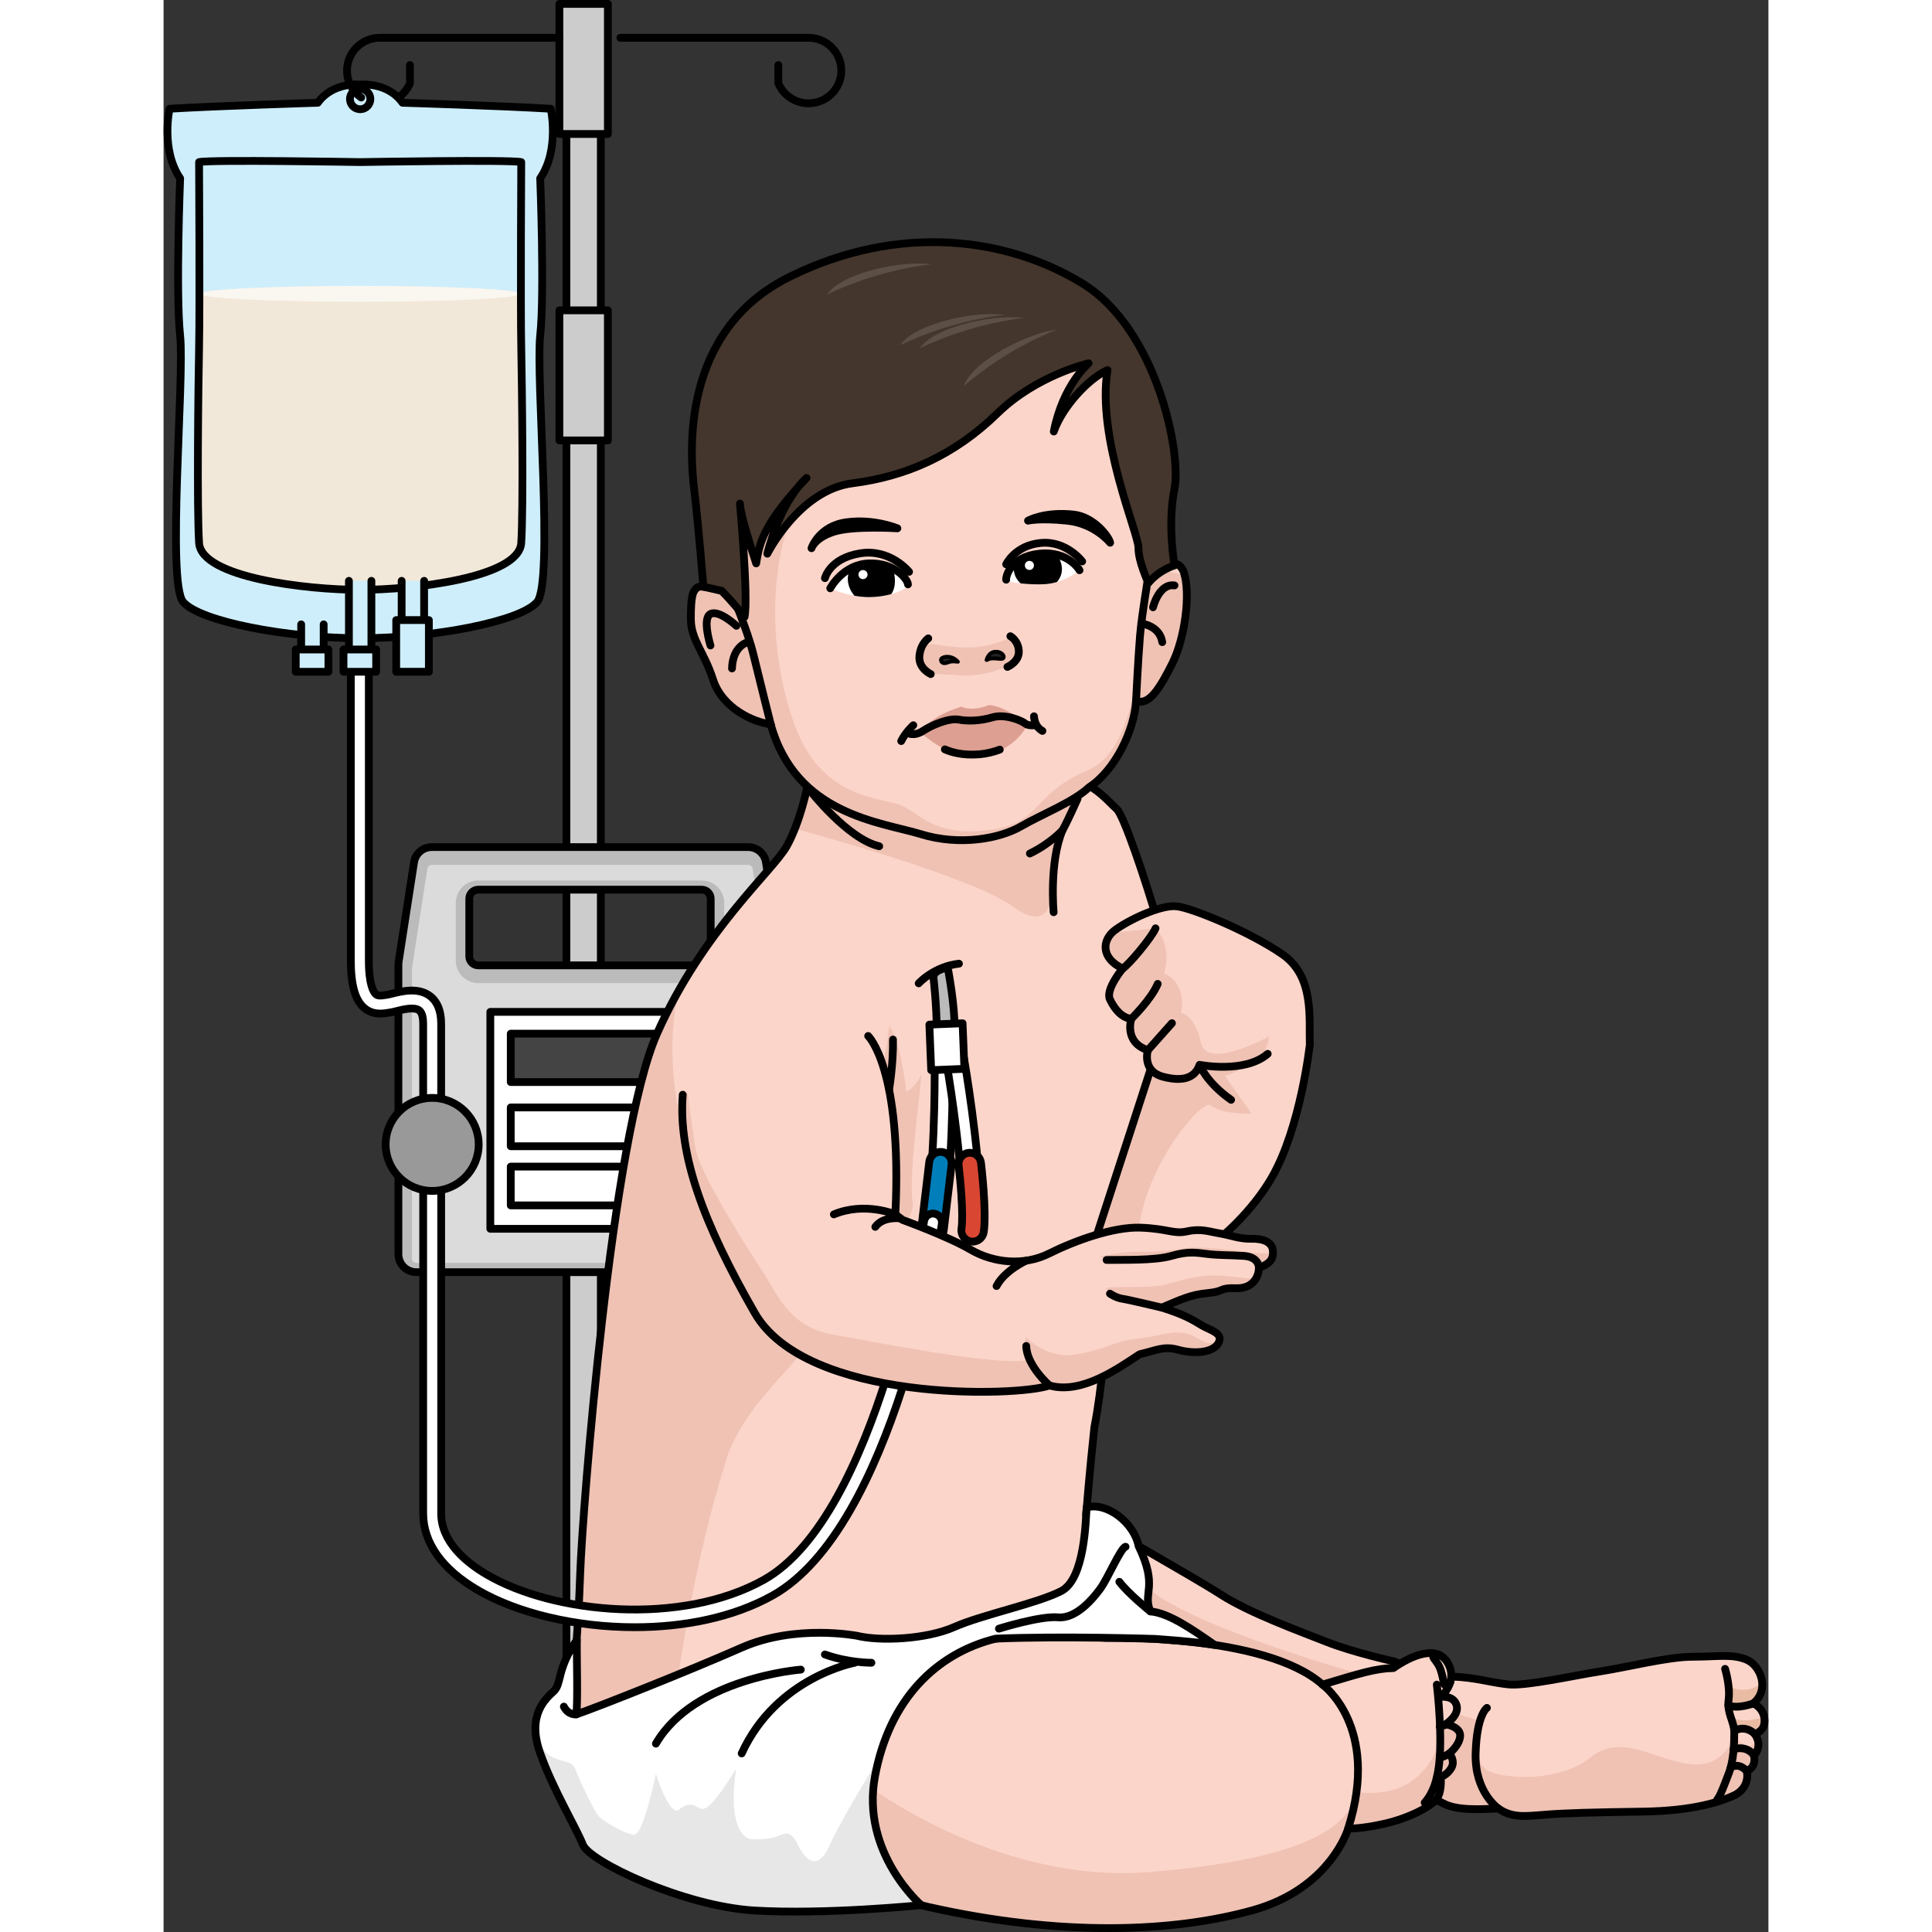 <?xml version="1.0" encoding="utf-8"?>
<!-- Created by: Science Figures, www.sciencefigures.org, Generator: Science Figures Editor -->
<svg version="1.1" id="Camada_1" xmlns="http://www.w3.org/2000/svg" xmlns:xlink="http://www.w3.org/1999/xlink" 
	 width="800px" height="800px" viewBox="0 0 206.592 248.705" enable-background="new 0 0 206.592 248.705"
	 xml:space="preserve">
<rect x="0" y="0" width="206.592" height="248.705" fill="#333333" stroke="none"/>
<g>
	<g>
		<path fill="none" stroke="#000000" stroke-linecap="round" stroke-linejoin="round" stroke-miterlimit="10" d="M85.418,12.555
			c-0.68,0.469-1.503,0.743-2.391,0.743c-1.747,0-3.246-1.062-3.886-2.576V8.374"/>
		<path fill="none" stroke="#000000" stroke-linecap="round" stroke-linejoin="round" stroke-miterlimit="10" d="M58.801,4.862
			h24.225c2.329,0,4.218,1.888,4.218,4.218c0,1.441-0.723,2.714-1.826,3.475"/>
	</g>
	<g>
		
			<rect x="51.859" y="1.316" fill="#CCCCCC" stroke="#000000" stroke-linecap="round" stroke-linejoin="round" stroke-miterlimit="10" width="4.428" height="229.996"/>
		
			<rect x="50.953" y="0.5" fill="#CCCCCC" stroke="#000000" stroke-linecap="round" stroke-linejoin="round" stroke-miterlimit="10" width="6.24" height="16.745"/>
		
			<rect x="50.953" y="39.95" fill="#CCCCCC" stroke="#000000" stroke-linecap="round" stroke-linejoin="round" stroke-miterlimit="10" width="6.24" height="16.745"/>
		<g>
			<path fill="#BBBBBB" d="M79.53,123.807l-1.984-12.8c-0.175-1.128-1.146-1.961-2.288-1.961H34.529
				c-1.142,0-2.113,0.832-2.288,1.961l-1.984,12.8c-0.018,0.117-0.027,0.236-0.027,0.355v37.29c0,1.279,1.037,2.315,2.315,2.315
				h44.697c1.279,0,2.315-1.037,2.315-2.315v-37.29C79.557,124.043,79.548,123.925,79.53,123.807z M70.433,123.111
				c0,0.639-0.518,1.158-1.158,1.158H40.511c-0.639,0-1.158-0.518-1.158-1.158v-7.427c0-0.639,0.518-1.158,1.158-1.158h28.764
				c0.639,0,1.158,0.518,1.158,1.158V123.111z"/>
			<path fill="#DBDBDB" d="M32.545,162.583c-0.319,0-0.579-0.26-0.579-0.579v-37.289l1.991-12.889
				c0.044-0.284,0.284-0.49,0.572-0.49h40.728c0.288,0,0.528,0.206,0.572,0.49l1.984,12.799l0.007,37.379
				c0,0.319-0.259,0.579-0.579,0.579H32.545z M40.511,113.342c-1.596,0-2.894,1.298-2.894,2.894v7.427
				c0,1.596,1.298,2.894,2.894,2.894h28.764c1.596,0,2.894-1.298,2.894-2.894v-7.427c0-1.596-1.298-2.894-2.894-2.894H40.511z"/>
			<path fill="none" stroke="#000000" stroke-linecap="round" stroke-linejoin="round" stroke-miterlimit="10" d="M79.53,123.807
				l-1.984-12.8c-0.175-1.128-1.146-1.961-2.288-1.961H34.529c-1.142,0-2.113,0.832-2.288,1.961l-1.984,12.8
				c-0.018,0.117-0.027,0.236-0.027,0.355v37.29c0,1.279,1.037,2.315,2.315,2.315h44.697c1.279,0,2.315-1.037,2.315-2.315v-37.29
				C79.557,124.043,79.548,123.925,79.53,123.807z M70.433,123.111c0,0.639-0.518,1.158-1.158,1.158H40.511
				c-0.639,0-1.158-0.518-1.158-1.158v-7.427c0-0.639,0.518-1.158,1.158-1.158h28.764c0.639,0,1.158,0.518,1.158,1.158V123.111z"/>
			
				<rect x="42.062" y="130.257" fill="#FFFFFF" stroke="#000000" stroke-linecap="round" stroke-linejoin="round" stroke-miterlimit="10" width="25.662" height="27.926"/>
			
				<rect x="44.693" y="133.062" fill="#444444" stroke="#000000" stroke-linecap="round" stroke-linejoin="round" stroke-miterlimit="10" width="20.399" height="6.231"/>
			
				<rect x="44.693" y="142.559" fill="none" stroke="#000000" stroke-linecap="round" stroke-linejoin="round" stroke-miterlimit="10" width="20.399" height="4.997"/>
			
				<rect x="44.693" y="150.174" fill="none" stroke="#000000" stroke-linecap="round" stroke-linejoin="round" stroke-miterlimit="10" width="20.399" height="4.997"/>
		</g>
	</g>
	<g>
		<path fill="#FCD5CA" d="M82.844,101.368c0,0-0.869,4.418-2.629,7.569c-1.761,3.15-10.831,10.869-16.695,24.125
			c-5.866,13.255-9.615,61.439-9.89,69.551c-0.508,15.022-2.315,20.761,0,28.205c2.316,7.444,10.753,8.436,21.174,8.518
			c10.422,0.083,81.285-7.061,83.611-7.464c2.327-0.403,4.528-0.714,6.265,0.248c1.737,0.962,4.715,0.806,7.134,0.683
			c1.737,1.21,3.319,1.023,5.955,0.806c2.636-0.217,6.203-0.31,12.686-0.403c6.482-0.094,9.945-1.275,11.654-2.055
			c1.71-0.78,1.893-2.358,1.693-3.154c1.013-0.467,1.063-1.329,0.93-2.01c1.229-1.377,0.099-2.772,0.099-2.772
			s1.013-0.265,1.212-1.246c0.199-0.979-0.233-2.157-1.411-2.688c2.158-1.728,0.997-4.881-0.88-5.645
			c-1.877-0.764-3.753-0.366-6.907-0.366c-3.154,0-8.303,1.323-11.823,1.871c-3.52,0.549-9.601,1.921-11.886,1.692
			c-2.286-0.229-4.297-0.915-7.269-1.006c-2.972-0.092-7.486-1.955-7.486-1.955s-5.323-1.189-8.624-2.497
			c-3.3-1.308-9.944-3.717-13.666-6.115c-3.722-2.399-15.55-8.976-17.328-10.299c0,0,0.447-5.64,1.057-11.215
			c2.124-11.084,1.15-20.956,4.407-33.143c2.687-10.051,3.75-18.401,3.75-18.401s1.596-8.057,0.072-13.278
			c-1.708-5.85-4.476-14.03-5.357-14.785c-0.881-0.755-2.517-2.894-5.663-4.027"/>
		<path fill="#EFC2B4" d="M81.267,106.678c1.053-2.659,1.577-5.31,1.577-5.31l35.204,0.413c-0.458,1.37-1.27,2.942-1.979,4.432
			c-1.176,2.476-1.568,7.364-1.568,7.364s0.444,7.217-5.138,3.153c-5.582-4.063-28.095-10.051-28.095-10.051H81.267z"/>
		<path fill="#EFC2B4" d="M96.435,154.853c-0.556-3.566,0.951-13.684,1.124-16.579c-0.803,1.806-1.94,2.234-1.94,2.234
			s-0.803-6.958-2.224-8.405c-0.729,7.514-2.743,8.857-2.743,8.857s-23.493,5.987-23.542,6.346
			c-2.038-8.956-1.99-14.913-0.705-19.931c-1.01,1.773-1.988,3.658-2.886,5.687c-5.866,13.255-9.615,61.439-9.89,69.551
			c-0.508,15.022-2.315,20.761,0,28.206c1.47,4.723,5.409,6.845,10.751,7.788c0.789-9.912,1.576-20.557,1.576-20.557
			s1.979-16.491,6.832-31.21c0.951-2.258,2.372-4.608,4.41-7.039C82.264,173.758,97.003,158.418,96.435,154.853z"/>
		<path fill="#EFC2B4" d="M154.745,215.713c0,0-21.935-6.079-27.916-11.18c-5.219-1.069-4.459,4.599-4.459,4.599l5.174,7.038
			l17.195,5.95l10.005-3.287"/>
		<path fill="#E9BBA3" d="M206.033,221.004c0.068,0.325,0.076,0.656,0.013,0.967c-0.172,0.843-0.94,1.155-1.154,1.227
			c-1.156-1.01-2.696-0.669-2.696-0.669s-0.095-0.789-0.466-1.528C203.218,221.853,205.205,221.298,206.033,221.004z"/>
		<path fill="#E9BBA3" d="M201.391,219.283c0,0,0.119-1.52,0.041-2.208c2.714,1.273,4.339-0.524,4.348-0.533
			c0.101,0.974-0.209,1.992-1.145,2.741c0.02,0.008,0.037,0.022,0.057,0.031C202.076,220.203,201.391,219.283,201.391,219.283z"/>
		<path fill="#EFC2B4" d="M158.17,226.33l3.502-7.25l7.783,2.472c0,0-1.549,5.608,1.548,6.624c3.097,1.015,9.213,0.856,12.665-1.926
			c3.452-2.781,6.904-0.61,10.948,0.473c4.044,1.086,5.767,0.002,7.568-2.809c1.605,0.639,1.999,1.481,3.01,0
			c0.177,0.534,0.226,1.307-0.46,2.075c0.133,0.681,0.083,1.543-0.93,2.01c0.199,0.796,0.016,2.374-1.693,3.154
			c-1.709,0.78-5.172,1.961-11.654,2.055c-6.483,0.093-10.05,0.185-12.686,0.403c-2.637,0.217-4.219,0.404-5.955-0.806
			c-2.419,0.124-5.397,0.279-7.134-0.683c-1.737-0.962-3.938-0.651-6.265-0.248c-0.13,0.023-0.488,0.068-1.028,0.13L158.17,226.33z"
			/>
		<path fill="none" stroke="#000000" stroke-linecap="round" stroke-linejoin="round" stroke-miterlimit="10" d="M82.844,101.368
			c0,0-0.869,4.418-2.629,7.569c-1.761,3.15-10.831,10.869-16.695,24.125c-5.866,13.255-9.615,61.439-9.89,69.551
			c-0.508,15.022-2.315,20.761,0,28.205c2.316,7.444,10.753,8.436,21.174,8.518c10.422,0.083,81.285-7.061,83.611-7.464
			c2.327-0.403,4.528-0.714,6.265,0.248c1.737,0.962,4.715,0.806,7.134,0.683c1.737,1.21,3.319,1.023,5.955,0.806
			c2.636-0.217,6.203-0.31,12.686-0.403c6.482-0.094,9.945-1.275,11.654-2.055c1.71-0.78,1.893-2.358,1.693-3.154
			c1.013-0.467,1.063-1.329,0.93-2.01c1.229-1.377,0.099-2.772,0.099-2.772s1.013-0.265,1.212-1.246
			c0.199-0.979-0.233-2.157-1.411-2.688c2.158-1.728,0.997-4.881-0.88-5.645c-1.877-0.764-3.753-0.366-6.907-0.366
			c-3.154,0-8.303,1.323-11.823,1.871c-3.52,0.549-9.601,1.921-11.886,1.692c-2.286-0.229-4.297-0.915-7.269-1.006
			c-2.972-0.092-7.486-1.955-7.486-1.955s-5.323-1.189-8.624-2.497c-3.3-1.308-9.944-3.717-13.666-6.115
			c-3.722-2.399-15.55-8.976-17.328-10.299c0,0,0.447-5.64,1.057-11.215c2.124-11.084,1.15-20.956,4.407-33.143
			c2.687-10.051,3.75-18.401,3.75-18.401s1.596-8.057,0.072-13.278c-1.708-5.85-4.476-14.03-5.357-14.785
			c-0.881-0.755-2.517-2.894-5.663-4.027"/>
		<path fill="#FCD5CA" d="M140.18,245.911c10.098-2.811,12.317-10.542,12.317-10.542s1.388,0.133,4.627-0.594
			c3.239-0.727,6.28-2.313,6.874-3.371c0.596-1.058,0.397-2.645,0.397-2.645s0.859-0.264,1.388-1.189
			c0.529-0.926-0.264-1.851-0.264-1.851s1.322-1.059,1.388-2.248c0.066-1.189-1.851-1.521-1.851-1.521s1.785-1.123,1.388-2.445
			c-0.397-1.322-2.05-1.059-2.05-1.059s2.314-1.916,0.926-4.362c-1.388-2.446-4.759-0.925-7.007,0.644
			c-2.29,0.043-4.296,0.679-9.121,2.134c-7.469-6.611-27.904-6.019-27.904-6.019s-17.865-1.612-23.945,3.101
			c-6.079,4.715-15.88,27.717,1.117,31.538C115.457,249.305,129.88,248.777,140.18,245.911z"/>
		<path fill="#EFC2B4" d="M89.44,228.994c2.916,2.199,18.922,13.522,37.538,11.99c20.604-1.693,25.791-6.119,26.586-10.286
			c3.685,0.42,8.513-0.179,10.783-6.657l-0.02-1.426c0,0,0.532-0.64,1.245-1.063c-0.28,0.25-0.515,0.399-0.515,0.399
			s1.917,0.332,1.851,1.521c-0.066,1.189-1.388,2.248-1.388,2.248s0.793,0.925,0.264,1.851c-0.529,0.925-1.388,1.189-1.388,1.189
			s0.199,1.587-0.397,2.645c-0.595,1.058-3.635,2.644-6.874,3.371c-3.239,0.727-4.627,0.594-4.627,0.594s-2.219,7.732-12.317,10.542
			c-10.3,2.865-24.723,3.394-41.72-0.429C89.523,243.474,87.997,236.162,89.44,228.994z"/>
		<path fill="none" stroke="#000000" stroke-linecap="round" stroke-linejoin="round" stroke-miterlimit="10" d="M140.18,245.911
			c10.098-2.811,12.317-10.542,12.317-10.542s1.388,0.133,4.627-0.594c3.239-0.727,6.28-2.313,6.874-3.371
			c0.596-1.058,0.397-2.645,0.397-2.645s0.859-0.264,1.388-1.189c0.529-0.926-0.264-1.851-0.264-1.851s1.322-1.059,1.388-2.248
			c0.066-1.189-1.851-1.521-1.851-1.521s1.785-1.123,1.388-2.445c-0.397-1.322-2.05-1.059-2.05-1.059s2.314-1.916,0.926-4.362
			c-1.388-2.446-4.759-0.925-7.007,0.644c-2.29,0.043-4.296,0.679-9.121,2.134c-7.469-6.611-27.904-6.019-27.904-6.019
			s-17.865-1.612-23.945,3.101c-6.079,4.715-15.88,27.717,1.117,31.538C115.457,249.305,129.88,248.777,140.18,245.911z"/>
		<path fill="none" stroke="#000000" stroke-linecap="round" stroke-linejoin="round" stroke-miterlimit="10" d="M149.192,216.862
			c0,0,7.469,5.353,3.305,18.507"/>
		<path fill="none" stroke="#000000" stroke-linecap="round" stroke-linejoin="round" stroke-miterlimit="10" d="M201.012,214.832
			c0,0,0.69,2.231,0.453,3.988c-0.236,1.756,0.731,2.763,0.731,4.204s-0.078,3.591-0.691,5.21c-0.612,1.619-1.148,3.021-1.5,3.415"
			/>
		<path fill="none" stroke="#000000" stroke-linecap="round" stroke-linejoin="round" stroke-miterlimit="10" d="M203.804,227.999
			c0,0-0.922-1.182-2.074-0.463"/>
		<path fill="none" stroke="#000000" stroke-linecap="round" stroke-linejoin="round" stroke-miterlimit="10" d="M204.734,225.989
			c0,0-0.762-1.347-2.617-0.814"/>
		<path fill="none" stroke="#000000" stroke-linecap="round" stroke-linejoin="round" stroke-miterlimit="10" d="M202.196,222.787
			c1.599-0.771,2.637,0.43,2.637,0.43"/>
		<path fill="none" stroke="#000000" stroke-linecap="round" stroke-linejoin="round" stroke-miterlimit="10" d="M204.634,219.283
			c0,0-1.952,0.755-3.203,0.244"/>
		<path fill="none" stroke="#000000" stroke-linecap="round" stroke-linejoin="round" stroke-miterlimit="10" d="M163.904,216.862
			c0,0,1.001,8.228,0,11.898c0,0-0.316,1.912-1.562,3.292"/>
		<path fill="none" stroke="#000000" stroke-linecap="round" stroke-linejoin="round" stroke-miterlimit="10" d="M165.518,225.719
			c0,0-0.502,0.39-1.24,0.53"/>
		<path fill="none" stroke="#000000" stroke-linecap="round" stroke-linejoin="round" stroke-miterlimit="10" d="M165.175,221.977
			c0,0-0.411,0.175-0.897,0.287"/>
		<path fill="#FFFFFF" d="M89.291,210.578c0,0-7.908-1.546-14.845,1.506c-6.937,3.053-18.474,7.63-21.308,8.602
			c0.205-1.936,0.028-7.289,0.065-9.578c-2.616,3.746-1.927,5.625-2.968,6.597c-1.041,0.971-3.468,3.052-1.804,7.839
			c1.665,4.786,4.718,9.781,5.55,11.931c0.832,2.151,12.903,7.909,22.06,8.463c9.157,0.554,21.493-0.691,21.493-0.691
			s-7.795-6.713-5.955-16.583c1.84-9.871,7.848-15.812,15.544-17.721c8.458-0.358,20.468,0.03,20.468,0.03s5.219,0.343,7.721,0.782
			c-3.012-2.098-5.926-4.111-8.284-4.319c-1.041-2.428,1.065-3.095-1.514-8.415c-0.568-2.961-4.072-5.721-6.691-4.967
			c-0.121,1.451-0.19,9.152-3.242,10.747c-3.052,1.595-10.198,3.053-13.805,4.648C98.169,211.044,92.205,211.29,89.291,210.578z"/>
		<path fill="#E7E7E7" d="M53.98,237.474c-0.832-2.151-3.885-7.145-5.55-11.931c-0.525-1.51-0.641-2.75-0.525-3.771
			c0.443,6.087,4.359,4.077,5.072,5.91c0.752,1.933,2.47,5.478,3.008,6.086c0.537,0.609,3.437,2.399,4.615,2.399
			c1.178,0,2.776-7.841,2.776-7.841s1.739,5.694,3.028,4.594c1.289-1.1,2.041-0.405,2.686-0.117
			c0.644,0.288,1.611-0.288,4.619-5.121c-1.289,8.593,1.785,9.059,1.785,9.059s2.081,0.178,3.373-0.309
			c1.291-0.487,1.823-0.909,2.825,1.114c1.002,2.024,2.542,3.348,4.041,0c1.498-3.347,6.4-11.297,6.4-11.297l0.009,0.007
			c-0.213,0.78-0.409,1.573-0.565,2.408c-1.839,9.87,5.955,16.583,5.955,16.583s-12.336,1.245-21.493,0.691
			C66.883,245.383,54.812,239.625,53.98,237.474z"/>
		<path fill="none" stroke="#000000" stroke-linecap="round" stroke-linejoin="round" stroke-miterlimit="10" d="M165.625,216.576
			c0,0-0.658,0.382-0.749,0.286c-0.091-0.097-0.292-1.812-0.785-2.58c-0.492-0.766-0.693-0.876-0.638-1.021
			c0.055-0.146,0.63-0.282,0.63-0.282"/>
		<path fill="none" stroke="#000000" stroke-linecap="round" stroke-linejoin="round" stroke-miterlimit="10" d="M89.291,210.578
			c0,0-7.908-1.546-14.845,1.506c-6.937,3.053-18.474,7.63-21.308,8.602c0.205-1.936,0.028-7.289,0.065-9.578
			c-2.616,3.746-1.927,5.625-2.968,6.597c-1.041,0.971-3.468,3.052-1.804,7.839c1.665,4.786,4.718,9.781,5.55,11.931
			c0.832,2.151,12.903,7.909,22.06,8.463c9.157,0.554,21.493-0.691,21.493-0.691s-7.795-6.713-5.955-16.583
			c1.84-9.871,7.848-15.812,15.544-17.721c8.458-0.358,20.468,0.03,20.468,0.03s5.219,0.343,7.721,0.782
			c-3.012-2.098-5.926-4.111-8.284-4.319c-1.041-2.428,1.065-3.095-1.514-8.415c-0.568-2.961-4.072-5.721-6.691-4.967
			c-0.121,1.451-0.19,9.152-3.242,10.747c-3.052,1.595-10.198,3.053-13.805,4.648C98.169,211.044,92.205,211.29,89.291,210.578z"/>
		<path fill="none" stroke="#000000" stroke-linecap="round" stroke-linejoin="round" stroke-miterlimit="10" d="M127.028,207.436
			c0,0-2.851-2.289-3.992-3.814"/>
		<path fill="none" stroke="#000000" stroke-linecap="round" stroke-linejoin="round" stroke-miterlimit="10" d="M107.534,209.656
			c0,0,5.309-1.665,7.615-1.457c2.305,0.208,4.456-2.359,5.427-3.677c0.971-1.317,2.636-5.271,3.26-5.411"/>
		<path fill="none" stroke="#000000" stroke-linecap="round" stroke-linejoin="round" stroke-miterlimit="10" d="M171.815,232.803
			c0,0-3.056-2.09-2.917-7.084c0.14-4.994,1.456-5.863,1.456-5.863"/>
		<path fill="none" stroke="#000000" stroke-linecap="round" stroke-linejoin="round" stroke-miterlimit="10" d="M88.964,214.046
			c0,0-10.045,1.837-14.544,11.673"/>
		<path fill="none" stroke="#000000" stroke-linecap="round" stroke-linejoin="round" stroke-miterlimit="10" d="M91.12,214.046
			c0,0-2.931,0.028-5.99-1.067"/>
		<path fill="none" stroke="#000000" stroke-linecap="round" stroke-linejoin="round" stroke-miterlimit="10" d="M82.032,214.929
			c0,0-13.705,1.039-18.655,9.528"/>
		<path fill="none" stroke="#000000" stroke-linecap="round" stroke-linejoin="round" stroke-miterlimit="10" d="M53.137,220.686
			c0,0-1.01,0.165-1.608-0.994"/>
		<path fill="none" stroke="#000000" stroke-linecap="round" stroke-linejoin="round" stroke-miterlimit="10" d="M117.659,102.823
			c0,0-1.227,2.772-1.94,4.057c-1.738,4.117-1.141,10.551-1.141,10.551"/>
		<path fill="none" stroke="#000000" stroke-linecap="round" stroke-linejoin="round" stroke-miterlimit="10" d="M83.238,101.792
			c0,0,4.825,6.209,8.886,7.145"/>
		<path fill="none" stroke="#000000" stroke-linecap="round" stroke-linejoin="round" stroke-miterlimit="10" d="M115.719,106.88
			c0,0-1.627,1.759-4.201,2.992"/>
		<g>
			<path fill="#FCD5CA" d="M145.241,129.461l2.311,5.025c0,0-1.172,10.686-4.913,17.131c-3.74,6.445-12.337,13.573-18.058,12.447
				c-5.722-1.126-4.419-5.159-4.419-5.159l11.406-35.168L145.241,129.461z"/>
			<path fill="#EFC2B4" d="M143.693,131.748l-1.635-3.18l-6.632-3.089c0,0-1.929-0.158-4.314-0.334l-10.949,33.759
				c0,0-1.303,4.033,4.419,5.159c0.412,0.081,0.842,0.108,1.281,0.107c-2.877-10.259,7.664-22.978,8.928-21.883
				c1.363,1.181,5.27,1.09,5.27,1.09l-3.452-4.906C141.331,137.29,143.693,131.748,143.693,131.748z"/>
			<path fill="none" stroke="#000000" stroke-linecap="round" stroke-linejoin="round" stroke-miterlimit="10" d="M145.241,129.461
				l2.311,5.025c0,0-1.172,10.686-4.913,17.131c-3.74,6.445-12.337,13.573-18.058,12.447c-5.722-1.126-4.419-5.159-4.419-5.159
				l11.406-35.168L145.241,129.461z"/>
		</g>
		<g>
			<path fill="#E9BBA3" d="M127.426,116.729c0.294,0.583,0.519,1.264,0.693,2.008C127.874,118.154,127.639,117.485,127.426,116.729z
				"/>
		</g>
		<g>
			<path fill="#FCD5CA" d="M126.871,73.613c0,0,3.612-2.616,4.486,0.125c0.871,2.74,0.124,8.411-1.496,11.65
				c-1.62,3.239-3.052,5.543-4.672,4.795c-0.187,3.738-2.678,8.972-6.043,11.152c-2.055,1.931-6.105,3.489-8.782,5.045
				c-2.68,1.558-7.849,2.555-12.896,0.997c-5.045-1.558-16.072-2.428-19.312-14.14c-2.18-0.25-6.228-2.056-7.413-5.731
				c-1.183-3.677-2.865-5.108-2.865-7.851c0-2.738,0.186-3.611,0.872-4.048c0.685-0.438,4.423,0.871,4.423,0.871
				s-4.547-14.824-2.18-22.924c2.367-8.097,10.963-18.067,25.478-19.062c14.515-0.997,24.918,5.855,28.844,14.888
				C129.239,58.413,126.871,73.613,126.871,73.613z"/>
			<path fill="#EFC2B4" d="M108.775,85.778c0,0,1.919-0.7,1.181-2.691c-0.738-1.992-1.843,0.102-5.915,0.246
				c-4.07,0.14-5.75-1.079-6.492,0.059c-0.742,1.137,0.285,3.143,1.019,3.279c0.734,0.138,2.841,0.156,4.21,0.28
				c1.368,0.122,3.448-0.314,4.188-0.571C107.708,86.124,108.775,85.778,108.775,85.778z"/>
			<path fill="#EFC2B4" d="M67.877,79.655c0-2.738,0.186-3.611,0.872-4.048c0.685-0.438,4.423,0.871,4.423,0.871
				s-4.547-14.824-2.18-22.924c0.102-0.352,0.221-0.71,0.347-1.067c3.471,1.038,7.826,3.179,12.645,7.446
				c-6.959,10.486-6.067,24.351-2.718,33.465c3.349,9.114,10.454,9.244,13.2,10.102c2.744,0.859,4.24,4.208,11.479,3.394
				c7.239-0.814,5.697-4.686,13.075-7.768c8.406-3.51,6.844-26.34,6.844-26.34l1.088,0.249c-0.05,0.371-0.081,0.579-0.081,0.579
				s0.28-0.204,0.705-0.436l3.865,0.88c0.727,2.84-0.019,8.21-1.58,11.332c-1.62,3.239-3.052,5.543-4.672,4.795
				c-0.187,3.738-2.678,8.972-6.043,11.152c-2.055,1.931-6.105,3.489-8.782,5.045c-2.68,1.558-7.849,2.555-12.896,0.997
				c-5.045-1.558-16.072-2.428-19.312-14.14c-2.18-0.25-6.228-2.056-7.413-5.731C69.56,83.829,67.877,82.398,67.877,79.655z"/>
			<path fill="#DD9F91" d="M111.212,93.291c0,0-2.608-2.346-4.94-2.531c-1.174,0.477-2.654,0.67-3.553,0.194
				c-1.486,0.495-3.342,1.092-5.43,3.238c2.356,1.875,3.475,2.915,7.631,2.915C109.466,97.107,111.212,93.291,111.212,93.291z"/>
			<path fill="none" stroke="#000000" stroke-linecap="round" stroke-linejoin="round" stroke-miterlimit="10" d="M126.871,73.613
				c0,0,3.612-2.616,4.486,0.125c0.871,2.74,0.124,8.411-1.496,11.65c-1.62,3.239-3.052,5.543-4.672,4.795
				c-0.187,3.738-2.678,8.972-6.043,11.152c-2.055,1.931-6.105,3.489-8.782,5.045c-2.68,1.558-7.849,2.555-12.896,0.997
				c-5.045-1.558-16.072-2.428-19.312-14.14c-2.18-0.25-6.228-2.056-7.413-5.731c-1.183-3.677-2.865-5.108-2.865-7.851
				c0-2.738,0.186-3.611,0.872-4.048c0.685-0.438,4.423,0.871,4.423,0.871s-4.547-14.824-2.18-22.924
				c2.367-8.097,10.963-18.067,25.478-19.062c14.515-0.997,24.918,5.855,28.844,14.888
				C129.239,58.413,126.871,73.613,126.871,73.613z"/>
			<path fill="none" stroke="#000000" stroke-linecap="round" stroke-linejoin="round" stroke-miterlimit="10" d="M125.189,90.183
				c0,0,0.27-5.47,0.508-8.333c0.239-2.863,1.174-8.237,1.174-8.237"/>
			<path fill="none" stroke="#000000" stroke-linecap="round" stroke-linejoin="round" stroke-miterlimit="10" d="M127.367,78.176
				c0,0,0.764-3.101,2.768-2.815"/>
			<path fill="none" stroke="#000000" stroke-linecap="round" stroke-linejoin="round" stroke-miterlimit="10" d="M73.173,76.478
				c0,0,2.001,4.657,2.764,7.806c0.763,3.15,2.265,9.114,2.265,9.114"/>
			<path fill="none" stroke="#000000" stroke-linecap="round" stroke-linejoin="round" stroke-miterlimit="10" d="M75.221,82.662
				c0,0-1.95,0.43-2.049,3.387"/>
			<path fill="none" stroke="#000000" stroke-linecap="round" stroke-linejoin="round" stroke-miterlimit="10" d="M73.743,80.562
				c0,0-2.244-2.098-3.341-1.526c-1.097,0.572,0,4.057,0,4.057"/>
			<path fill="none" stroke="#000000" stroke-linecap="round" stroke-linejoin="round" stroke-miterlimit="10" d="M125.865,80.268
				c0,0,2.362,0.246,2.696,2.395"/>
			<path fill="none" stroke="#000000" stroke-linecap="round" stroke-linejoin="round" stroke-miterlimit="10" d="M108.627,85.852
				c0,0,1.53-0.655,1.471-2.025c-0.058-1.368-1.091-1.929-1.091-1.929"/>
			<path fill="none" stroke="#000000" stroke-linecap="round" stroke-linejoin="round" stroke-miterlimit="10" d="M98.759,86.775
				c0,0-1.6-0.717-1.46-2.32c0.141-1.601,1.141-2.279,1.141-2.279"/>
			
				<path fill="#222222" stroke="#000000" stroke-width="0.5" stroke-linecap="round" stroke-linejoin="round" stroke-miterlimit="10" d="
				M102.244,85.186c0,0-0.718-0.153-1.267,0.077c-0.552,0.232-0.897,0.052-0.897-0.331
				C100.079,84.546,101.385,84.212,102.244,85.186z"/>
			
				<path fill="#222222" stroke="#000000" stroke-width="0.5" stroke-linecap="round" stroke-linejoin="round" stroke-miterlimit="10" d="
				M105.946,84.957c0,0,0.23-1.027,1.139-1.053c0.91-0.026,1.269,0.666,0.949,0.858c-0.32,0.193-1.383-0.253-2.049,0.194"/>
			<path fill="none" stroke="#000000" stroke-linecap="round" stroke-linejoin="round" stroke-miterlimit="10" d="M112.293,93.358
				c0,0-0.998,0.109-1.339-0.192c-0.459-0.405-2.644-1.305-4.241-0.825c-1.597,0.475-3.193,0.513-4.368,0.294
				c-1.175-0.222-3.359,0.642-4.552,1.43c-1.194,0.79-2.002,0.293-2.002,0.293"/>
			<path fill="none" stroke="#000000" stroke-linecap="round" stroke-linejoin="round" stroke-miterlimit="10" d="M112.049,92.205
				c0,0,0.014,1.309,1.087,1.886"/>
			<path fill="none" stroke="#000000" stroke-linecap="round" stroke-linejoin="round" stroke-miterlimit="10" d="M96.513,93.358
				c0,0-0.976,0.855-1.558,2.039"/>
			<path fill="#FFFFFF" d="M117.91,73.407c0,0-1.417-2.53-5.188-2.13c-3.771,0.402-4.31,2.98-4.253,3.35
				c0.058,0.367,3.199,0.702,5.075,0.566C116.01,75.015,117.91,73.407,117.91,73.407z"/>
			<path fill="#FFFFFF" d="M85.82,75.733c0,0,1.616-3.09,4.989-3.204c3.373-0.113,4.988,2.075,5.018,2.695
				c0.028,0.621-2.396,1.643-5.004,1.643C88.214,76.867,85.82,75.733,85.82,75.733z"/>
			<path fill="none" stroke="#000000" stroke-linecap="round" stroke-linejoin="round" stroke-miterlimit="10" d="M117.91,73.407
				c0,0-1.417-2.53-5.188-2.13c-3.771,0.402-4.31,2.98-4.253,3.35"/>
			<path fill="none" stroke="#000000" stroke-linecap="round" stroke-linejoin="round" stroke-miterlimit="10" d="M85.82,75.733
				c0,0,1.616-3.09,4.989-3.204c3.373-0.113,4.988,2.075,5.018,2.695"/>
			<path fill="none" stroke="#000000" stroke-linecap="round" stroke-linejoin="round" stroke-miterlimit="10" d="M95.969,73.613
				c0,0-2.411-3.021-6.323-2.379c-3.913,0.642-4.507,3.193-4.507,3.193"/>
			<path fill="none" stroke="#000000" stroke-linecap="round" stroke-linejoin="round" stroke-miterlimit="10" d="M108.466,72.643
				c0,0,1.139-2.44,4.455-2.75c3.318-0.313,5.33,2.38,5.33,2.38"/>
			<path fill="#BB7938" stroke="#000000" stroke-linecap="round" stroke-linejoin="round" stroke-miterlimit="10" d="
				M121.852,69.866c0,0-1.957-2.469-5.529-2.838c-3.573-0.369-5.046,0-5.046,0s2.081-1.189,5.838-0.793
				C119.81,66.52,121.737,69.162,121.852,69.866z"/>
			<path fill="#BB7938" stroke="#000000" stroke-linecap="round" stroke-linejoin="round" stroke-miterlimit="10" d="M94.466,68.011
				c0,0-5.67-0.358-8.165,0.435c-2.495,0.794-2.893,2.127-2.893,2.127s0.936-2.864,4.509-3.345
				C91.489,66.746,94.466,68.011,94.466,68.011z"/>
			<path fill="#44362C" d="M126.787,75.031c0,0-1.313-2.708-1.292-4.521c0.021-1.812-5.414-14.152-3.981-22.873
				c-2.492,1.121-5.856,4.796-6.915,7.911c1.175-6.019,4.484-8.784,4.484-8.784s-6.691,1.524-11.72,6.427
				c-5.589,5.449-11.827,8.15-18.679,9.021c-6.853,0.873-10.964,9.065-10.964,9.065s1.495-6.447,5.045-9.75
				c-5.232,5.608-6.043,8.039-6.478,10.997c-2.243-6.76-2.091-7.694-2.091-7.694s1.094,11.961,0.595,14.576
				c-1.743-2.18-2.963-3.356-2.963-3.356l-2.337-0.518c0,0-0.617-7.775-1.178-12.448c-0.56-4.672-1.829-20.49,12.31-27.467
				c14.142-6.978,28.034-5.009,37.627,0.848c9.594,5.854,12.818,21.9,11.884,26.448c-0.935,4.546,0,9.871,0,9.871
				S128.199,73.333,126.787,75.031z"/>
			<path fill="#44362C" d="M130.134,72.785c0,0-1.936,0.547-3.347,2.245c0,0-1.313-2.708-1.292-4.521
				c0.016-1.47-3.551-9.857-4.139-17.625c1.178-0.767,3.962-2.926,5.066-6.775c3.243,6.554,4.299,13.947,3.711,16.804
				C129.199,67.46,130.134,72.785,130.134,72.785z"/>
			<path fill="#44362C" d="M68.313,63.085c-0.539-4.493-1.726-19.295,10.766-26.628c-4.443,7.245-3.858,12.072-3.858,12.072
				s-1.657,3.077-2.049,5.639c0.311-0.832,2.049-3.524,2.049-3.524l-1.024,4.101c0,0,0.585-1.988,1.803-3.139
				c2.114,6.469,6.088,8.201,9.548,9.219c3.46,1.015,9.396,0,9.396,0l0,0c-2.025,0.66-4.112,1.113-6.26,1.386
				c-6.853,0.873-10.964,9.065-10.964,9.065s1.155-4.981,3.849-8.431c-4.157,4.686-4.882,6.966-5.282,9.678
				c-1.497-4.513-1.927-6.429-2.047-7.203c0.197,2.27,0.99,11.785,0.551,14.085c-1.743-2.18-2.963-3.356-2.963-3.356l-2.337-0.518
				C69.491,75.533,68.874,67.758,68.313,63.085z"/>
			<path fill="none" stroke="#000000" stroke-linecap="round" stroke-linejoin="round" stroke-miterlimit="10" d="M126.787,75.031
				c0,0-1.313-2.708-1.292-4.521c0.021-1.812-5.414-14.152-3.981-22.873c-2.492,1.121-5.856,4.796-6.915,7.911
				c1.175-6.019,4.484-8.784,4.484-8.784s-6.691,1.524-11.72,6.427c-5.589,5.449-11.827,8.15-18.679,9.021
				c-6.853,0.873-10.964,9.065-10.964,9.065s1.495-6.447,5.045-9.75c-5.232,5.608-6.043,8.039-6.478,10.997
				c-2.243-6.76-2.091-7.694-2.091-7.694s1.094,11.961,0.595,14.576c-1.743-2.18-2.963-3.356-2.963-3.356l-2.337-0.518
				c0,0-0.617-7.775-1.178-12.448c-0.56-4.672-1.829-20.49,12.31-27.467c14.142-6.978,28.034-5.009,37.627,0.848
				c9.594,5.854,12.818,21.9,11.884,26.448c-0.935,4.546,0,9.871,0,9.871S128.199,73.333,126.787,75.031z"/>
			<path d="M109.531,72.575c0.642-0.597,1.639-1.133,3.192-1.298c0.889-0.095,1.645-0.02,2.285,0.138
				c0.044,0.059,1.414,1.863-0.002,3.504c-0.453,0.135-0.944,0.236-1.461,0.275c-0.936,0.068-2.186,0.018-3.211-0.094
				C110.332,75.099,109.131,74.156,109.531,72.575z"/>
			<path d="M88.383,73.199c0.674-0.369,1.478-0.64,2.426-0.67c1.289-0.044,2.32,0.25,3.105,0.664
				c0.007,0.019,0.653,2.076-0.245,3.288c-0.83,0.227-1.823,0.387-2.846,0.387c-0.653,0-1.293-0.072-1.885-0.179l0,0
				C88.937,76.688,87.467,75.182,88.383,73.199z"/>
			<path d="M111.457,73.343c0,0.63,0.512,1.143,1.143,1.143c0.63,0,1.142-0.513,1.142-1.143c0-0.631-0.512-1.143-1.142-1.143
				C111.968,72.2,111.457,72.712,111.457,73.343z"/>
			<path d="M89.973,74.695c0,0.631,0.51,1.143,1.141,1.143c0.63,0,1.141-0.512,1.141-1.143c0-0.631-0.511-1.143-1.141-1.143
				C90.483,73.552,89.973,74.064,89.973,74.695z"/>
			<path fill="#FFFFFF" d="M110.872,72.785c0,0.325,0.262,0.586,0.585,0.586c0.325,0,0.586-0.261,0.586-0.586
				c0-0.323-0.261-0.586-0.586-0.586C111.134,72.2,110.872,72.462,110.872,72.785z"/>
			<path fill="#FFFFFF" d="M89.45,73.967c0,0.322,0.262,0.585,0.586,0.585c0.323,0,0.586-0.262,0.586-0.585
				c0-0.325-0.263-0.587-0.586-0.587C89.712,73.38,89.45,73.642,89.45,73.967z"/>
			<path fill="none" stroke="#000000" stroke-linecap="round" stroke-linejoin="round" stroke-miterlimit="10" d="M107.644,96.496
				c-0.698,0.267-1.627,0.529-2.724,0.61c-2.029,0.153-3.473-0.253-4.346-0.638"/>
			<path fill="#5B4F46" d="M115.027,42.43c0,0-6.018,2.118-12.037,7.275C104.246,46.266,111.655,42.761,115.027,42.43z"/>
			<path fill="#5B4F46" d="M110.838,40.946c0,0-6.361,0.479-13.515,3.897C99.431,41.848,107.496,40.387,110.838,40.946z"/>
			<path fill="#5B4F46" d="M108.326,40.541c0,0-6.362,0.479-13.515,3.896C96.916,41.443,104.982,39.982,108.326,40.541z"/>
			<path fill="#5B4F46" d="M98.882,34.035c0,0-6.361,0.479-13.516,3.898C87.474,34.938,95.538,33.478,98.882,34.035z"/>
		</g>
		<g>
			<path fill="none" stroke="#000000" stroke-linecap="round" stroke-linejoin="round" stroke-miterlimit="10" d="M133.361,137.076
				c0,0,0.899,2.29,4.061,4.504"/>
			<g>
				<path fill="#FCD5CA" d="M147.552,134.485c-0.102-3.452,0.599-8.774-3.516-11.63c-4.114-2.856-11.505-5.934-13.592-6.184
					c-2.087-0.249-6.362,1.839-8.003,3.089c-1.641,1.25-1.816,3.587,1.028,4.917c0,0-2.249,2.682-1.647,3.972
					c0.602,1.29,1.588,2.411,2.757,2.498c0,0-1.006,3.02,2.129,4.045c0,0-0.83,2.695,2,3.431c2.83,0.736,4.161-0.096,4.653-1.548
					c0,0,5.836,1.147,8.774-1.414"/>
				<path fill="#EFC2B4" d="M142.326,133.412c0,0-8.042,4.453-8.808,0.789c-0.767-3.665-2.544-3.816-2.544-3.816
					c0.768-4.097-2.18-5.088-2.18-5.088c1.09-3.907-1.096-5.795-1.096-5.795l-5.615,0.579c-1.286,1.298-1.23,3.373,1.388,4.596
					c0,0-2.249,2.682-1.647,3.972c0.602,1.29,1.588,2.411,2.757,2.499c0,0-1.006,3.019,2.129,4.045c0,0-0.83,2.695,2,3.431
					c2.83,0.735,4.161-0.096,4.653-1.548c0,0,4.804,0.936,7.889-0.807C142.233,134.621,142.326,133.412,142.326,133.412z"/>
				<path fill="none" stroke="#000000" stroke-linecap="round" stroke-linejoin="round" stroke-miterlimit="10" d="M147.552,134.485
					c-0.102-3.452,0.599-8.774-3.516-11.63c-4.114-2.856-11.505-5.934-13.592-6.184c-2.087-0.249-6.362,1.839-8.003,3.089
					c-1.641,1.25-1.816,3.587,1.028,4.917c0,0-2.249,2.682-1.647,3.972c0.602,1.29,1.588,2.411,2.757,2.498
					c0,0-1.006,3.02,2.129,4.045c0,0-0.83,2.695,2,3.431c2.83,0.736,4.161-0.096,4.653-1.548c0,0,5.836,1.147,8.774-1.414"/>
				
					<line fill="none" stroke="#000000" stroke-linecap="round" stroke-linejoin="round" stroke-miterlimit="10" x1="126.708" y1="135.193" x2="129.807" y2="131.714"/>
				<path fill="none" stroke="#000000" stroke-linecap="round" stroke-linejoin="round" stroke-miterlimit="10" d="M124.579,131.148
					c0,0,2.573-2.507,3.396-4.493"/>
				<path fill="none" stroke="#000000" stroke-linecap="round" stroke-linejoin="round" stroke-miterlimit="10" d="M123.469,124.677
					c0.655-0.358,3.64-3.858,4.227-5.175"/>
			</g>
		</g>
	</g>
	<g>
		<path fill="#BBBBBB" stroke="#000000" stroke-linecap="round" stroke-linejoin="round" stroke-miterlimit="10" d="
			M100.683,133.769c-0.639,0-1.158-0.518-1.158-1.158c0-3.165-0.403-6.628-0.408-6.672c-0.084-0.633,0.487-0.977,1.09-1.192
			c0.535-0.191,0.755-0.255,0.839,0.379c0.025,0.185,0.795,4.166,0.795,7.485C101.841,133.251,101.323,133.769,100.683,133.769z"/>
		<path fill="none" stroke="#000000" stroke-linecap="round" stroke-linejoin="round" stroke-miterlimit="10" d="M97.204,126.585
			c0,0,1.96-2.174,5.186-2.532"/>
		<path fill="#FFFFFF" stroke="#000000" stroke-linecap="round" stroke-linejoin="round" stroke-miterlimit="10" d="M99.543,155.917
			c-0.051,0-0.103-0.004-0.155-0.011c-0.633-0.089-1.074-0.675-0.985-1.307c1.005-7.157,0.854-18.295,0.852-18.407
			c-0.009-0.639,0.502-1.164,1.141-1.175c0.62-0.014,1.165,0.501,1.175,1.141c0.006,0.462,0.156,11.428-0.875,18.762
			C100.615,155.501,100.114,155.921,99.543,155.917z"/>
		<path fill="#FFFFFF" stroke="#000000" stroke-linecap="round" stroke-linejoin="round" stroke-miterlimit="10" d="
			M104.007,156.058c-0.008,0-0.017,0.001-0.026,0.001c-0.639,0.011-1.167-0.498-1.179-1.137c-0.13-7.225-2.029-18.203-2.048-18.313
			c-0.109-0.629,0.312-1.229,0.942-1.339c0.625-0.11,1.23,0.312,1.339,0.942c0.079,0.456,1.948,11.261,2.082,18.667
			C105.129,155.511,104.634,156.033,104.007,156.058z"/>
		
			<rect x="98.7" y="131.849" transform="matrix(0.999 -0.04 0.04 0.999 -5.295 4.128)" fill="#FFFFFF" stroke="#000000" stroke-linecap="round" stroke-linejoin="round" stroke-miterlimit="10" width="4.281" height="5.871"/>
		<path fill="#D94732" stroke="#000000" stroke-linecap="round" stroke-linejoin="round" stroke-miterlimit="10" d="M104.15,159.834
			c-0.068,0-0.137-0.005-0.206-0.015c-0.791-0.113-1.341-0.846-1.228-1.637c0.275-1.93-0.172-6.545-0.367-8.161
			c-0.096-0.794,0.469-1.515,1.262-1.611c0.799-0.094,1.514,0.469,1.611,1.263c0.031,0.252,0.746,6.216,0.36,8.918
			C105.477,159.313,104.858,159.834,104.15,159.834z"/>
		<path fill="#007EB9" stroke="#000000" stroke-linecap="round" stroke-linejoin="round" stroke-miterlimit="10" d="M98.997,159.646
			c-0.057,0-0.115-0.003-0.173-0.01c-0.794-0.095-1.36-0.815-1.266-1.609l1.01-8.473c0.094-0.793,0.812-1.35,1.608-1.265
			c0.794,0.095,1.36,0.815,1.266,1.609l-1.01,8.473C100.345,159.105,99.72,159.646,98.997,159.646z"/>
		<path fill="#FFFFFF" stroke="#000000" stroke-linecap="round" stroke-linejoin="round" stroke-miterlimit="10" d="M34.577,147.453
			c-0.639,0-1.158-0.518-1.158-1.158v-14.513c0-0.6-0.088-1.384-0.506-1.709c-0.626-0.493-2.066-0.132-2.926,0.084
			c-0.337,0.084-0.625,0.153-0.836,0.182l-0.214,0.034c-0.697,0.114-1.993,0.324-3.099-0.615c-1.182-1.005-1.733-2.966-1.733-6.171
			V85.041c0-0.64,0.518-1.158,1.158-1.158c0.639,0,1.158,0.518,1.158,1.158v38.545c0,3.274,0.641,4.172,0.917,4.407
			c0.27,0.23,0.644,0.189,1.226,0.093l0.265-0.041c0.15-0.021,0.355-0.076,0.596-0.136c1.27-0.318,3.395-0.848,4.913,0.338
			c0.926,0.722,1.396,1.912,1.396,3.534v14.513C35.735,146.935,35.217,147.453,34.577,147.453z"/>
		<path fill="#FFFFFF" stroke="#000000" stroke-linecap="round" stroke-linejoin="round" stroke-miterlimit="10" d="M60.662,209.47
			c-7.638,0-15.183-1.821-20.255-4.799c-4.571-2.683-6.987-6.089-6.987-9.853v-44.643c0-0.64,0.518-1.158,1.158-1.158
			s1.158,0.518,1.158,1.158v44.643c0,3.659,3.178,6.292,5.843,7.857c8.695,5.104,25.106,6.603,35.678,0.7
			c14.656-8.186,20.582-45.796,20.641-46.175c0.097-0.633,0.691-1.067,1.319-0.969c0.632,0.097,1.066,0.687,0.969,1.319
			c-0.244,1.593-6.159,39.111-21.8,47.846C73.3,208.235,66.949,209.469,60.662,209.47z"/>
		
			<circle fill="#999999" stroke="#000000" stroke-linecap="round" stroke-linejoin="round" stroke-miterlimit="10" cx="34.577" cy="147.318" r="5.988"/>
	</g>
	<g>
		<path fill="#FCD5CA" d="M90.701,133.358c0,0,4.415,4.183,3.499,22.969c0.91,0.705,0.91,0.705,0.91,0.705s5.853,2.121,8.778,3.835
			c2.927,1.716,6.862,2.119,10.092,0.504c3.228-1.612,8.261-3.48,11.822-3.335c3.559,0.143,4.214,0.868,5.975,0.473
			c1.763-0.395,2.879,0.057,4.21,0.274c1.33,0.215,2.495,0.719,4.041,0.683c1.547-0.036,2.661,0.432,2.769,1.51
			c0.108,1.079-0.327,1.671-1.8,2.245c0,0.936-0.615,2.683-2.917,2.609c-2.301-0.071-1.362,0.405-3.628,0.622
			c-2.266,0.215-3.473,0.826-5.954,1.87c2.985,0.934,4.047,1.628,5.125,2.275c1.08,0.647,2.885,1.006,2.165,2.301
			c-0.719,1.296-3.244,1.403-5.15,0.865c-1.906-0.543-2.894,0.097-4.98,0.565c-2.698,1.761-7.445,5.213-11.616,4.026
			c-4.208,1.475-31.316,2.213-37.943-9.342c-6.627-11.552-9.854-20.35-9.267-28.091"/>
		<g>
			<path fill="#EFC2B4" d="M141.059,163.195c-0.061-0.278-0.184-0.543-0.309-0.748c-0.293-0.488-1.153-0.744-1.805-0.78
				c-0.652-0.036-3.927-0.175-4.033-0.187c-0.106-0.01-2.139-0.32-2.907-0.234c-0.768,0.086-2.64,0.608-3.815,0.72
				c-1.174,0.113-5.964,0.288-6.453,0.223c-0.49-0.068-1.165-0.441-1.165-0.441s2.632-0.651,4.959-0.604
				c2.33,0.047,4.145-0.14,5.565-0.418c1.422-0.28,3.866-0.071,6.171,0.163c2.296,0.231,4.78,0.762,5.534,0.217
				C142.86,162.084,142.418,162.652,141.059,163.195z"/>
			<path fill="#EFC2B4" d="M66.832,140.922l0.638-0.204c0.322,2.499,0.744,5.63,1.051,7.314c0.561,3.083,6.725,12.836,8.52,15.527
				c1.793,2.688,3.363,7.175,8.856,8.183c5.494,1.008,21.217,4.092,25.153,3.365c-0.491-2.019,0-2.971,0-2.971
				s2.648,2.971,6.684,2.184c4.036-0.784,4.712-1.68,7.429-1.961c2.716-0.28,4.734-1.178,6.583-0.674
				c1.849,0.505,2.621,2.055,4.196,0.554c0.028,0.19-0.015,0.407-0.155,0.659c-0.719,1.296-3.244,1.403-5.15,0.865
				c-1.906-0.543-2.894,0.097-4.98,0.565c-2.698,1.761-7.445,5.213-11.616,4.026c-4.208,1.475-31.316,2.213-37.943-9.342
				C69.472,157.46,66.244,148.663,66.832,140.922z"/>
			<path fill="#EFC2B4" d="M125.425,167.607c0,0-3.547-0.478-4.13-1.83c1.769-0.21,5.634,0.047,7.381-0.348
				c1.746-0.396,3.889-1.235,6.542-1.235c2.653,0,4.914,0.712,5.532,0.136c-0.353,0.79-1.135,1.55-2.671,1.501
				c-2.301-0.071-1.362,0.405-3.628,0.622c-2.266,0.215-3.473,0.826-5.954,1.87c0.142,0.043,0.276,0.088,0.408,0.13L125.425,167.607
				z"/>
		</g>
		<g>
			<path fill="none" stroke="#000000" stroke-linecap="round" stroke-linejoin="round" stroke-miterlimit="10" d="M93.405,140.183
				c0,0,0.549-3.222,0.492-6.361"/>
			<path fill="none" stroke="#000000" stroke-linecap="round" stroke-linejoin="round" stroke-miterlimit="10" d="M90.701,133.358
				c0,0,4.415,4.183,3.499,22.969c0.91,0.705,0.91,0.705,0.91,0.705s5.853,2.121,8.778,3.835c2.927,1.716,6.862,2.119,10.092,0.504
				c3.228-1.612,8.261-3.48,11.822-3.335c3.559,0.143,4.214,0.868,5.975,0.473c1.763-0.395,2.879,0.057,4.21,0.274
				c1.33,0.215,2.495,0.719,4.041,0.683c1.547-0.036,2.661,0.432,2.769,1.51c0.108,1.079-0.327,1.671-1.8,2.245
				c0,0.936-0.615,2.683-2.917,2.609c-2.301-0.071-1.362,0.405-3.628,0.622c-2.266,0.215-3.473,0.826-5.954,1.87
				c2.985,0.934,4.047,1.628,5.125,2.275c1.08,0.647,2.885,1.006,2.165,2.301c-0.719,1.296-3.244,1.403-5.15,0.865
				c-1.906-0.543-2.894,0.097-4.98,0.565c-2.698,1.761-7.445,5.213-11.616,4.026c-4.208,1.475-31.316,2.213-37.943-9.342
				c-6.627-11.552-9.854-20.35-9.267-28.091"/>
			<path fill="none" stroke="#000000" stroke-linecap="round" stroke-linejoin="round" stroke-miterlimit="10" d="M94.2,156.327
				c0,0-3.928-1.665-7.915,0"/>
			<path fill="none" stroke="#000000" stroke-linecap="round" stroke-linejoin="round" stroke-miterlimit="10" d="M94.863,156.843
				c0,0-2.244-0.314-3.243,1.092"/>
			<path fill="none" stroke="#000000" stroke-linecap="round" stroke-linejoin="round" stroke-miterlimit="10" d="M114.041,178.355
				c0,0-2.922-2.52-2.992-5.091"/>
			<path fill="none" stroke="#000000" stroke-linecap="round" stroke-linejoin="round" stroke-miterlimit="10" d="M111.05,162.281
				c0,0-2.78,1.254-3.822,3.27"/>
			<path fill="none" stroke="#000000" stroke-linecap="round" stroke-linejoin="round" stroke-miterlimit="10" d="M140.996,163.222
				c0,0,0.088-1.413-1.937-1.549c-1.967-0.129-3.047-0.06-4.566-0.236c-1.517-0.176-2.542-0.408-4.741,0.23
				c-2.199,0.638-6.358,0.484-8.358,0.529"/>
			<path fill="none" stroke="#000000" stroke-linecap="round" stroke-linejoin="round" stroke-miterlimit="10" d="M128.497,168.323
				c0,0-4.278-1.02-5.088-1.135c-0.81-0.116-1.581-0.657-1.581-0.657"/>
		</g>
	</g>
	<g>
		<path fill="none" stroke="#000000" stroke-linecap="round" stroke-linejoin="round" stroke-miterlimit="10" d="M25.441,12.555
			c0.68,0.469,1.503,0.743,2.391,0.743c1.747,0,3.246-1.062,3.886-2.576V8.374"/>
		<g>
			<path fill="#CEEEFB" d="M48.482,43.211c0.584-5.453,0-20.254,0-20.254c2.532-3.7,1.363-8.958,1.363-8.958
				C43.224,13.609,30.76,13.23,30.76,13.23c-1.947-2.726-5.453-2.337-5.453-2.337s-3.505-0.389-5.453,2.337
				c0,0-12.464,0.379-19.085,0.768c0,0-1.168,5.258,1.363,8.958c0,0-0.584,14.801,0,20.254c0.584,5.453-1.753,31.744,0.389,34.275
				c2.142,2.532,13.438,4.674,22.785,4.674c9.348,0,20.643-2.142,22.785-4.674C50.235,74.954,47.898,48.664,48.482,43.211z"/>
			<path id="changecolor" fill="#F2E8D9" d="M46.043,44.717c-0.029-1.449-0.041-3.992-0.044-6.892l0,0l0,0v0h0
				c-0.001-0.566-9.265-1.024-20.692-1.024c-11.427,0-20.69,0.459-20.692,1.024h0c-0.003,2.9-0.016,5.443-0.044,6.892
				c-0.102,5.115-0.288,20.695,0,25.174s13.92,6.037,20.736,6.037c6.816,0,20.448-1.558,20.736-6.037
				C46.331,65.412,46.145,49.832,46.043,44.717z"/>
			<ellipse opacity="0.6" fill="#FFFFFF" cx="25.307" cy="37.825" rx="20.692" ry="1.024"/>
			<path fill="none" stroke="#000000" stroke-linecap="round" stroke-linejoin="round" stroke-miterlimit="10" d="M48.482,43.211
				c0.584-5.453,0-20.254,0-20.254c2.532-3.7,1.363-8.958,1.363-8.958C43.224,13.609,30.76,13.23,30.76,13.23
				c-1.947-2.726-5.453-2.337-5.453-2.337s-3.505-0.389-5.453,2.337c0,0-12.464,0.379-19.085,0.768c0,0-1.168,5.258,1.363,8.958
				c0,0-0.584,14.801,0,20.254c0.584,5.453-1.753,31.744,0.389,34.275c2.142,2.532,13.438,4.674,22.785,4.674
				c9.348,0,20.643-2.142,22.785-4.674C50.235,74.954,47.898,48.664,48.482,43.211z"/>
			
				<circle fill="none" stroke="#000000" stroke-linecap="round" stroke-linejoin="round" stroke-miterlimit="10" cx="25.307" cy="12.749" r="1.314"/>
			<path fill="none" stroke="#000000" stroke-linecap="round" stroke-linejoin="round" stroke-miterlimit="10" d="M46.043,44.717
				c-0.102-5.115,0-23.851,0-23.851c-1.465-0.338-20.736,0-20.736,0s-19.271-0.338-20.736,0c0,0,0.102,18.736,0,23.851
				c-0.102,5.115-0.288,20.695,0,25.174c0.288,4.479,13.92,6.037,20.736,6.037c6.816,0,20.448-1.558,20.736-6.037
				C46.331,65.412,46.145,49.832,46.043,44.717z"/>
			<path fill="#CEEEFB" stroke="#000000" stroke-linecap="round" stroke-linejoin="round" stroke-miterlimit="10" d="M26.754,74.77
				v9.757c0,0.799-0.648,1.447-1.447,1.447c-0.799,0-1.447-0.648-1.447-1.447V74.77"/>
			
				<rect x="23.162" y="83.608" fill="#CEEEFB" stroke="#000000" stroke-linecap="round" stroke-linejoin="round" stroke-miterlimit="10" width="4.204" height="2.868"/>
			<path fill="#CEEEFB" stroke="#000000" stroke-linecap="round" stroke-linejoin="round" stroke-miterlimit="10" d="M33.541,74.77
				v9.757c0,0.799-0.648,1.447-1.447,1.447s-1.447-0.648-1.447-1.447V74.77"/>
			
				<rect x="29.948" y="79.823" fill="#CEEEFB" stroke="#000000" stroke-linecap="round" stroke-linejoin="round" stroke-miterlimit="10" width="4.204" height="6.652"/>
			<path fill="#CEEEFB" stroke="#000000" stroke-linecap="round" stroke-linejoin="round" stroke-miterlimit="10" d="M20.608,80.373
				v4.155c0,0.799-0.648,1.447-1.447,1.447c-0.799,0-1.447-0.648-1.447-1.447v-4.155"/>
			
				<rect x="17.016" y="83.608" fill="#CEEEFB" stroke="#000000" stroke-linecap="round" stroke-linejoin="round" stroke-miterlimit="10" width="4.204" height="2.868"/>
		</g>
		<path fill="none" stroke="#000000" stroke-linecap="round" stroke-linejoin="round" stroke-miterlimit="10" d="M50.953,4.862
			H27.833c-2.329,0-4.218,1.888-4.218,4.218c0,1.441,0.723,2.714,1.826,3.475"/>
	</g>
</g>
</svg>